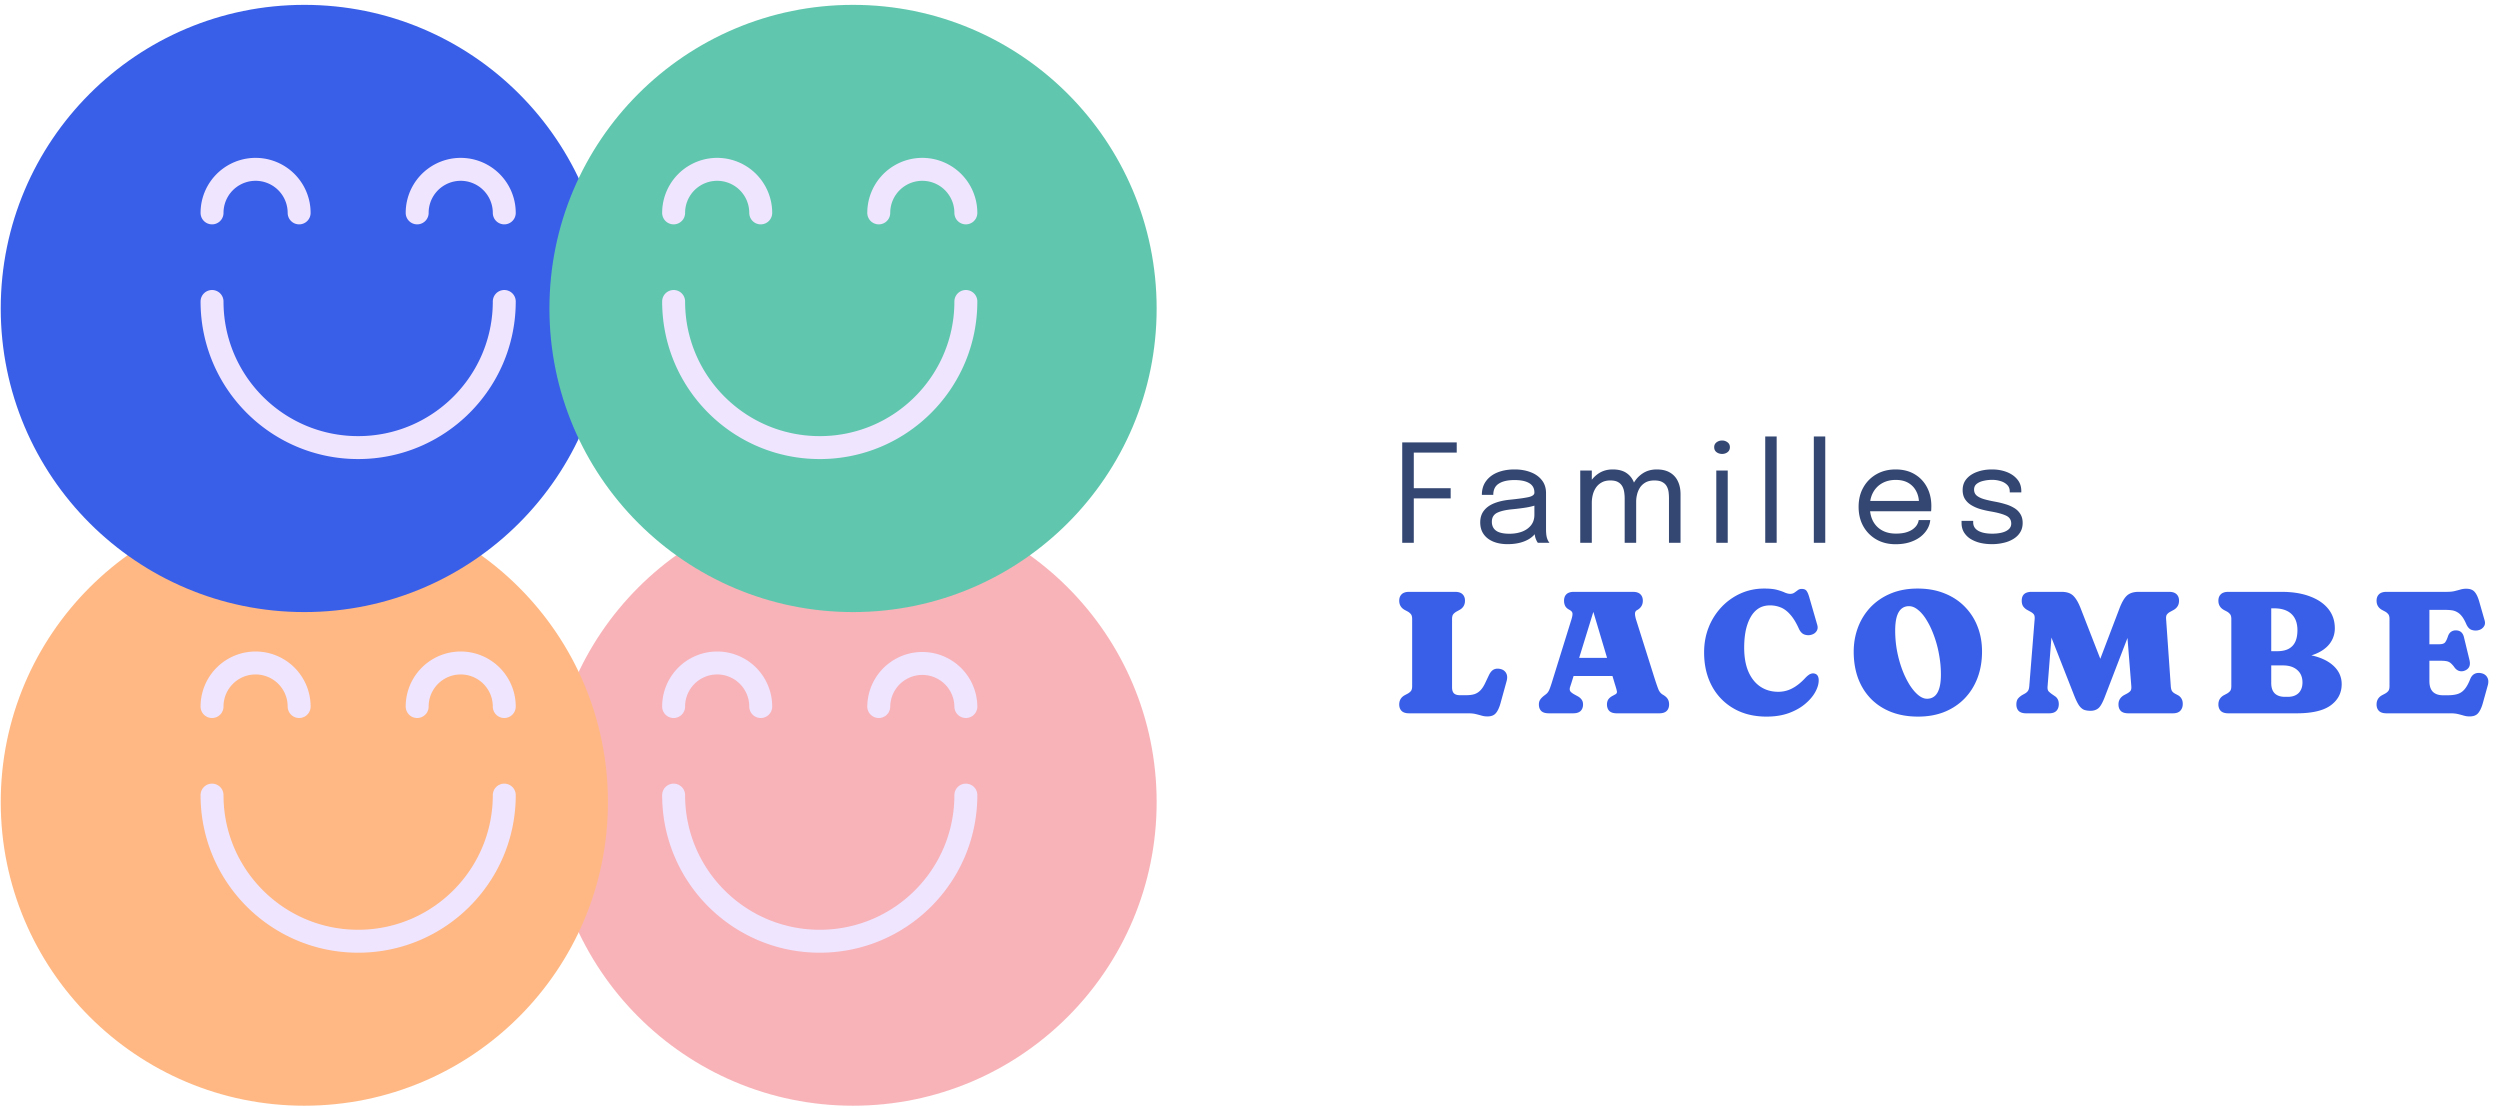 <svg width="465" height="206" fill="none" xmlns="http://www.w3.org/2000/svg"><circle cx="158.665" cy="149.192" r="56.471" fill="#F8B3B8"/><path d="M179.65 147.891c0 15.01-12.168 27.178-27.178 27.178-15.01 0-27.178-12.168-27.178-27.178m0-16.476a8.101 8.101 0 0116.202 0m21.953 0a8.101 8.101 0 0116.201 0" stroke="#EFE5FF" stroke-width="4.266" stroke-linecap="round"/><circle cx="56.608" cy="149.192" r="56.471" fill="#FFB884"/><path d="M93.794 147.891c0 15.01-12.168 27.178-27.178 27.178-15.01 0-27.178-12.168-27.178-27.178m.001-16.476a8.1 8.1 0 1116.201 0m21.953 0a8.1 8.1 0 1116.201 0" stroke="#EFE5FF" stroke-width="4.266" stroke-linecap="round"/><circle cx="56.608" cy="57.375" r="56.471" fill="#395FE8"/><path d="M93.794 56.075c0 15.01-12.168 27.177-27.178 27.177-15.01 0-27.178-12.167-27.178-27.177m.001-16.477a8.1 8.1 0 1116.201 0m21.953 0a8.1 8.1 0 1116.201 0" stroke="#EFE5FF" stroke-width="4.266" stroke-linecap="round"/><circle cx="158.665" cy="57.375" r="56.471" fill="#60C7AE"/><path d="M179.65 56.075c0 15.01-12.168 27.178-27.178 27.178-15.01 0-27.178-12.168-27.178-27.178m0-16.477a8.1 8.1 0 0116.201 0m21.953 0a8.1 8.1 0 0116.201 0" stroke="#EFE5FF" stroke-width="4.266" stroke-linecap="round"/><path d="M271.422 113.473l-.5.274c-.247.14-.452.307-.613.501-.151.183-.226.478-.226.887v12.684c0 .548.124.936.371 1.161.248.216.592.323 1.033.323h1.307c.549 0 1.033-.064 1.452-.193.42-.14.791-.377 1.114-.71.322-.334.613-.775.871-1.324l.71-1.5c.258-.528.559-.877.904-1.049.355-.172.763-.205 1.226-.097.484.108.839.36 1.065.758.226.398.258.893.097 1.485l-1.162 4.212c-.237.817-.527 1.414-.871 1.791-.334.387-.85.581-1.549.581-.366 0-.716-.049-1.049-.146-.334-.096-.7-.193-1.098-.29-.387-.097-.871-.145-1.452-.145h-10.957c-.624 0-1.086-.145-1.387-.436-.302-.301-.452-.705-.452-1.21 0-.785.355-1.366 1.065-1.743l.516-.274c.248-.14.447-.301.597-.484.151-.194.226-.495.226-.904v-12.49c0-.409-.075-.704-.226-.887a1.957 1.957 0 00-.597-.501l-.516-.274c-.71-.376-1.065-.957-1.065-1.743 0-.505.15-.903.452-1.194.301-.301.763-.452 1.387-.452h8.553c.624 0 1.086.151 1.387.452.302.291.452.689.452 1.194 0 .786-.355 1.367-1.065 1.743zm20.037 8.891h9.989v3.373h-9.989v-3.373zm2.986 8.666c0 .505-.151.909-.452 1.21-.301.291-.764.436-1.388.436h-4.534c-.635 0-1.103-.145-1.404-.436-.291-.301-.436-.705-.436-1.21 0-.323.07-.603.21-.839.15-.248.387-.501.71-.759l.355-.274c.204-.151.371-.334.5-.549.14-.215.328-.694.565-1.436l3.679-11.844c.183-.57.258-.985.226-1.243-.022-.258-.231-.489-.629-.694-.323-.172-.56-.392-.71-.661-.151-.28-.226-.613-.226-1.001 0-.505.145-.903.435-1.194.302-.301.77-.452 1.404-.452h10.973c.624 0 1.087.151 1.388.452.301.291.452.689.452 1.194 0 .409-.092.753-.275 1.033-.172.28-.43.516-.774.71a.713.713 0 00-.404.613c-.01.28.054.662.194 1.146l3.405 10.795c.312.979.559 1.7.742 2.163.183.452.452.785.807 1 .463.269.775.544.936.823.172.269.258.608.258 1.017 0 .505-.15.909-.452 1.21-.301.291-.763.436-1.387.436h-7.875c-.635 0-1.103-.145-1.404-.436-.29-.301-.436-.705-.436-1.21 0-.377.086-.694.258-.952.183-.258.452-.479.807-.662l.501-.274c.236-.129.328-.328.274-.597-.054-.269-.178-.705-.371-1.307l-4.244-14.233.468.065-4.131 13.393c-.162.527-.296.947-.404 1.259-.107.312-.113.575-.016.791.108.204.387.43.839.677l.501.275c.333.172.591.381.774.629.194.237.291.549.291.936zm43.834-4.502c0 .699-.22 1.441-.661 2.227-.43.774-1.06 1.506-1.888 2.194-.818.689-1.829 1.253-3.034 1.695-1.205.43-2.576.645-4.115.645-2.345 0-4.389-.506-6.132-1.517a10.488 10.488 0 01-4.05-4.195c-.957-1.797-1.436-3.873-1.436-6.229 0-1.678.285-3.238.855-4.68a11.863 11.863 0 012.404-3.776 11.119 11.119 0 013.551-2.517c1.355-.603 2.807-.904 4.356-.904 1.012 0 1.813.081 2.405.242.591.162 1.07.328 1.436.5.377.162.721.243 1.033.243.29 0 .543-.076.758-.226.226-.162.441-.318.646-.468.204-.151.435-.226.694-.226.441 0 .747.123.919.371.183.237.355.645.517 1.226l1.484 5.132c.129.473.059.882-.21 1.226-.258.334-.634.543-1.129.629a2.09 2.09 0 01-1.178-.145c-.366-.172-.667-.511-.904-1.016-.516-1.151-1.059-2.039-1.63-2.663-.559-.635-1.151-1.076-1.775-1.323a5.32 5.32 0 00-1.984-.371c-.807 0-1.512.188-2.114.565-.592.376-1.087.919-1.485 1.629-.398.7-.699 1.528-.904 2.485-.193.958-.29 2.017-.29 3.179 0 1.765.264 3.26.791 4.486.538 1.216 1.28 2.141 2.227 2.776.957.635 2.065.952 3.324.952.925 0 1.796-.215 2.614-.646.828-.441 1.624-1.075 2.388-1.904.409-.43.753-.694 1.033-.79.29-.108.559-.113.807-.017a.841.841 0 01.516.436c.108.205.161.463.161.775zm18.405-17.057c1.84 0 3.496.296 4.97.888 1.474.581 2.727 1.398 3.76 2.452a10.673 10.673 0 012.404 3.712c.56 1.42.84 2.974.84 4.663 0 1.765-.275 3.384-.823 4.858-.549 1.473-1.345 2.754-2.389 3.84-1.032 1.076-2.28 1.915-3.743 2.517-1.463.592-3.109.888-4.938.888-1.872 0-3.55-.29-5.035-.871-1.474-.581-2.727-1.404-3.76-2.469-1.032-1.065-1.823-2.335-2.372-3.809-.538-1.484-.807-3.125-.807-4.921 0-1.614.269-3.131.807-4.551a11.073 11.073 0 012.34-3.744c1.033-1.075 2.281-1.92 3.744-2.533 1.474-.613 3.141-.92 5.002-.92zm4.325 15.992a20.08 20.08 0 00-.339-3.679 20.223 20.223 0 00-.92-3.47c-.387-1.086-.834-2.044-1.339-2.872-.495-.839-1.033-1.496-1.614-1.969-.57-.484-1.146-.726-1.727-.726-.57 0-1.048.172-1.436.516-.376.334-.661.839-.855 1.517-.183.678-.274 1.517-.274 2.517 0 1.27.113 2.523.339 3.76.236 1.227.554 2.378.952 3.454a16.656 16.656 0 001.371 2.84c.517.817 1.055 1.457 1.614 1.92.559.463 1.108.694 1.646.694.538 0 .995-.151 1.371-.452.388-.301.684-.78.888-1.436.215-.667.323-1.539.323-2.614zm31.251 1.194l-3.211.097 5.196-13.652c.441-1.14.909-1.926 1.404-2.356.505-.441 1.221-.662 2.146-.662h5.664c.624 0 1.086.151 1.388.452.301.291.451.689.451 1.194 0 .431-.096.786-.29 1.065-.183.28-.436.506-.758.678l-.501.274c-.279.14-.5.307-.661.501-.162.183-.226.478-.194.887l.871 12.49c.033.42.108.721.226.904.119.183.302.344.549.484l.516.274c.291.151.517.36.678.629.172.269.258.608.258 1.017 0 .516-.15.936-.452 1.259-.29.322-.753.484-1.387.484h-8.278c-.635 0-1.103-.145-1.404-.436-.291-.301-.436-.705-.436-1.21 0-.387.086-.721.258-1.001.172-.29.436-.538.791-.742l.516-.274c.28-.151.495-.312.646-.484.15-.183.21-.484.177-.904l-1.162-14.604 2.631-.032-6.358 16.524c-.42 1.119-.823 1.85-1.21 2.195-.388.333-.883.5-1.485.5-.42 0-.801-.054-1.146-.162-.333-.118-.651-.376-.952-.774-.29-.409-.608-1.049-.952-1.92l-6.132-15.621 2.308-.226-1.114 14.104c-.043.452.016.774.178.968.172.183.398.371.678.565l.516.355c.215.14.387.333.516.581.129.236.194.532.194.887 0 .527-.151.947-.452 1.259-.29.301-.753.452-1.388.452h-4.211c-.635 0-1.103-.145-1.404-.436-.291-.301-.436-.705-.436-1.21 0-.484.108-.855.323-1.114.226-.269.522-.505.887-.71l.355-.193a1.75 1.75 0 00.565-.468c.151-.194.242-.5.274-.92l1.001-12.49c.032-.409-.027-.704-.178-.887-.15-.183-.371-.35-.661-.501l-.5-.274a2.34 2.34 0 01-.791-.678c-.183-.279-.274-.634-.274-1.065 0-1.097.613-1.646 1.839-1.646h5.583c.936 0 1.652.237 2.147.71.495.474.952 1.243 1.371 2.308l5.277 13.555zm43.292.597c0 1.624-.678 2.937-2.033 3.937-1.356.99-3.464 1.485-6.326 1.485h-12.732c-.624 0-1.086-.145-1.388-.436-.301-.301-.452-.705-.452-1.21 0-.785.355-1.366 1.066-1.743l.516-.274a2.11 2.11 0 00.597-.484c.151-.194.226-.495.226-.904v-12.49c0-.409-.075-.704-.226-.887a1.98 1.98 0 00-.597-.501l-.516-.274c-.711-.376-1.066-.957-1.066-1.743 0-.505.151-.903.452-1.194.302-.301.764-.452 1.388-.452h9.924c2.023 0 3.771.28 5.245.84 1.484.548 2.63 1.328 3.437 2.339.807 1.012 1.21 2.206 1.21 3.583a4.663 4.663 0 01-.936 2.856c-.624.828-1.544 1.484-2.759 1.969-1.216.473-2.706.71-4.47.71l.581-.791c1.785 0 3.34.237 4.663.71 1.334.473 2.367 1.135 3.098 1.985a4.41 4.41 0 011.098 2.969zm-10.909-3.486h-4.841v-2.646h3.776c.829 0 1.517-.14 2.066-.42.559-.29.979-.72 1.258-1.291.28-.581.42-1.312.42-2.194 0-.861-.161-1.592-.484-2.195a3.25 3.25 0 00-1.452-1.388c-.646-.322-1.453-.484-2.421-.484h-.516v13.878c0 .861.215 1.506.645 1.936.441.431 1.071.646 1.888.646h.549c.57 0 1.054-.102 1.452-.307.409-.204.721-.505.936-.903.226-.398.339-.888.339-1.469 0-.979-.323-1.748-.968-2.307-.646-.571-1.528-.856-2.647-.856zm23.708-3.937h5.309c.571 0 .947-.118 1.13-.355.194-.247.371-.624.532-1.13.13-.376.318-.65.565-.823.258-.182.554-.274.888-.274.807 0 1.312.42 1.517 1.259l1.016 4.195c.14.56.124 1.006-.048 1.34-.172.333-.474.575-.904.726a1.551 1.551 0 01-1.033 0c-.333-.129-.618-.371-.855-.726a4.134 4.134 0 00-.629-.694 1.588 1.588 0 00-.726-.355c-.291-.065-.705-.097-1.243-.097h-5.519v-3.066zm-6.309-8.101c0-.505.151-.903.452-1.194.301-.301.764-.452 1.388-.452h11.231c.581 0 1.065-.048 1.452-.145.398-.097.764-.193 1.097-.29a3.74 3.74 0 011.049-.146c.699 0 1.216.189 1.549.565.345.377.635.979.872 1.808l1.016 3.55c.129.462.059.86-.209 1.194-.259.333-.624.543-1.098.629-.398.065-.79.027-1.178-.113-.376-.15-.688-.5-.936-1.049-.258-.602-.521-1.076-.79-1.42-.269-.355-.56-.618-.872-.79a2.62 2.62 0 00-.984-.355 7.78 7.78 0 00-1.194-.081h-3.018v13.248c0 .882.215 1.544.646 1.985.441.43 1.07.645 1.888.645h.807c.72 0 1.328-.07 1.823-.209.506-.14.947-.42 1.323-.84.387-.43.748-1.065 1.081-1.904.194-.505.474-.85.839-1.032.366-.183.786-.221 1.259-.113.506.107.871.365 1.097.774.226.398.259.888.097 1.469l-.952 3.421c-.237.806-.527 1.404-.871 1.791-.334.387-.855.581-1.565.581-.366 0-.716-.049-1.049-.146a22.306 22.306 0 00-1.082-.29c-.398-.097-.882-.145-1.452-.145h-11.876c-.624 0-1.087-.145-1.388-.436-.301-.301-.452-.705-.452-1.21 0-.785.355-1.366 1.065-1.743l.516-.274c.248-.14.447-.301.597-.484.151-.194.226-.495.226-.904v-12.49c0-.409-.075-.704-.226-.887a1.957 1.957 0 00-.597-.501l-.516-.274c-.71-.376-1.065-.957-1.065-1.743z" fill="#395FE8"/><path d="M261.991 84.189l.974-1.228v8.53l-.696-.683h7.556v1.899h-7.556l.696-.722v8.974h-2.151V82.29h10.138v1.899h-8.961zm18.419 17.023c-1.021 0-1.915-.16-2.683-.481-.76-.321-1.35-.78-1.772-1.38-.422-.607-.633-1.333-.633-2.177 0-.877.228-1.607.684-2.19.455-.59 1.096-1.05 1.923-1.379.827-.329 1.789-.548 2.886-.658 1.654-.169 2.831-.333 3.531-.493.7-.17 1.051-.44 1.051-.81v-.038c0-.777-.317-1.355-.95-1.734-.632-.388-1.548-.582-2.746-.582-1.249 0-2.219.219-2.911.658-.692.43-1.038 1.13-1.038 2.1h-2.126c0-1.004.257-1.856.772-2.556.515-.709 1.228-1.249 2.139-1.62.92-.371 1.978-.557 3.177-.557 1.097 0 2.084.169 2.961.506.886.33 1.586.823 2.101 1.481.523.65.785 1.456.785 2.417v6.708c0 .296.013.583.038.861a4.1 4.1 0 00.126.734c.076.253.161.46.254.62.092.152.168.258.227.317h-2.164a1.57 1.57 0 01-.19-.291 4.512 4.512 0 01-.24-.557 3.206 3.206 0 01-.139-.633 6.279 6.279 0 01-.051-.81l.354.24c-.261.456-.645.857-1.151 1.203-.498.346-1.102.616-1.81.81-.709.194-1.511.291-2.405.291zm.342-1.937c.869 0 1.653-.13 2.354-.392.7-.27 1.257-.666 1.67-1.19.414-.523.621-1.172.621-1.949v-2.67l.481.81c-.54.21-1.215.384-2.025.519a41.94 41.94 0 01-2.519.316c-1.274.118-2.236.342-2.886.67-.641.33-.962.883-.962 1.659 0 .734.266 1.29.798 1.67.531.372 1.354.557 2.468.557zm21.437 1.684v-8.265c0-.329-.026-.683-.076-1.063a3.195 3.195 0 00-.317-1.088 2.02 2.02 0 00-.797-.849c-.355-.219-.848-.329-1.481-.329-.641 0-1.181.127-1.62.38a3.03 3.03 0 00-1.063.975c-.27.405-.464.852-.582 1.341a5.987 5.987 0 00-.177 1.43l-1.216-.493c0-1.013.211-1.95.633-2.81a5.312 5.312 0 011.772-2.076c.768-.531 1.667-.797 2.696-.797 1.021 0 1.852.207 2.493.62a3.662 3.662 0 011.418 1.709c.304.725.456 1.56.456 2.506v8.809h-2.139zm-8.265 0V87.518h2.152v13.441h-2.152zm16.504 0v-8.316c0-.329-.021-.683-.063-1.063a3.059 3.059 0 00-.317-1.063 1.947 1.947 0 00-.81-.822c-.363-.22-.873-.33-1.531-.33-.65 0-1.194.123-1.633.368-.43.244-.776.565-1.038.961a4.169 4.169 0 00-.544 1.291 5.61 5.61 0 00-.164 1.317l-1.215-.469c0-.962.202-1.86.607-2.695a5.189 5.189 0 011.747-2.038c.759-.523 1.658-.785 2.695-.785.971 0 1.781.19 2.43.57a3.59 3.59 0 011.481 1.607c.338.683.507 1.498.507 2.443v9.024h-2.152zm8.803 0V87.518h2.126v13.441h-2.126zm1.076-16.53c-.397 0-.743-.11-1.038-.329-.287-.227-.43-.535-.43-.924 0-.38.143-.679.43-.898a1.65 1.65 0 011.038-.342 1.6 1.6 0 011.025.342c.287.22.43.519.43.898 0 .389-.143.697-.43.924a1.64 1.64 0 01-1.025.33zm10.152-3.252v19.782h-2.126V81.177h2.126zm9.038 0v19.782h-2.126V81.177h2.126zm7.419 13.922v-1.924h10.391l-.38.633v-.279c0-.776-.164-1.485-.493-2.126a3.718 3.718 0 00-1.443-1.557c-.642-.388-1.435-.582-2.38-.582-.953 0-1.793.203-2.518.608a4.268 4.268 0 00-1.696 1.721c-.405.734-.608 1.612-.608 2.632 0 1.038.194 1.933.582 2.684.397.75.958 1.329 1.684 1.734.725.405 1.586.607 2.582.607.708 0 1.324-.072 1.847-.215.524-.152.954-.35 1.291-.595.346-.253.608-.527.785-.823.177-.295.283-.59.317-.886h2.151a3.924 3.924 0 01-.506 1.608c-.295.531-.713 1.017-1.253 1.455-.54.431-1.203.777-1.987 1.038-.785.262-1.688.393-2.709.393-1.35 0-2.539-.296-3.569-.886a6.418 6.418 0 01-2.43-2.456c-.582-1.046-.873-2.248-.873-3.607 0-1.375.295-2.582.886-3.62a6.379 6.379 0 012.443-2.455c1.037-.59 2.223-.886 3.556-.886 1.358 0 2.535.295 3.531.886.996.59 1.764 1.4 2.304 2.43.54 1.021.81 2.185.81 3.493 0 .135-.005.312-.013.532a2.93 2.93 0 01-.038.443h-12.264zm23.591 6.113c-.81 0-1.561-.085-2.253-.253a6.207 6.207 0 01-1.797-.76 3.786 3.786 0 01-1.19-1.24c-.278-.49-.417-1.05-.417-1.683v-.393h2.164v.279c0 .683.316 1.206.949 1.57.633.354 1.498.53 2.595.53.675 0 1.278-.067 1.81-.202.531-.135.949-.341 1.253-.62.312-.278.468-.629.468-1.05 0-.7-.329-1.198-.987-1.494-.65-.304-1.625-.565-2.924-.784a16.5 16.5 0 01-1.949-.456 7.005 7.005 0 01-1.645-.747 3.591 3.591 0 01-1.127-1.126c-.27-.456-.405-1-.405-1.633 0-.819.241-1.51.722-2.076.489-.573 1.147-1.008 1.974-1.303.827-.304 1.747-.456 2.759-.456.979 0 1.882.156 2.709.468.826.313 1.489.768 1.987 1.367.506.59.759 1.32.759 2.19v.253h-2.152v-.19c0-.49-.156-.89-.468-1.202-.312-.32-.717-.557-1.215-.709a5.172 5.172 0 00-1.595-.24c-.531 0-1.054.059-1.569.177-.515.11-.941.295-1.278.557-.338.261-.507.62-.507 1.075 0 .456.157.823.469 1.101.32.27.768.494 1.341.671.583.17 1.266.325 2.051.469.7.126 1.362.286 1.987.48a6.679 6.679 0 011.645.722c.481.295.856.67 1.127 1.126.278.448.417.996.417 1.646 0 .658-.152 1.232-.455 1.721-.296.49-.709.899-1.241 1.228a5.907 5.907 0 01-1.822.734 9.157 9.157 0 01-2.19.253z" fill="#344773"/></svg>